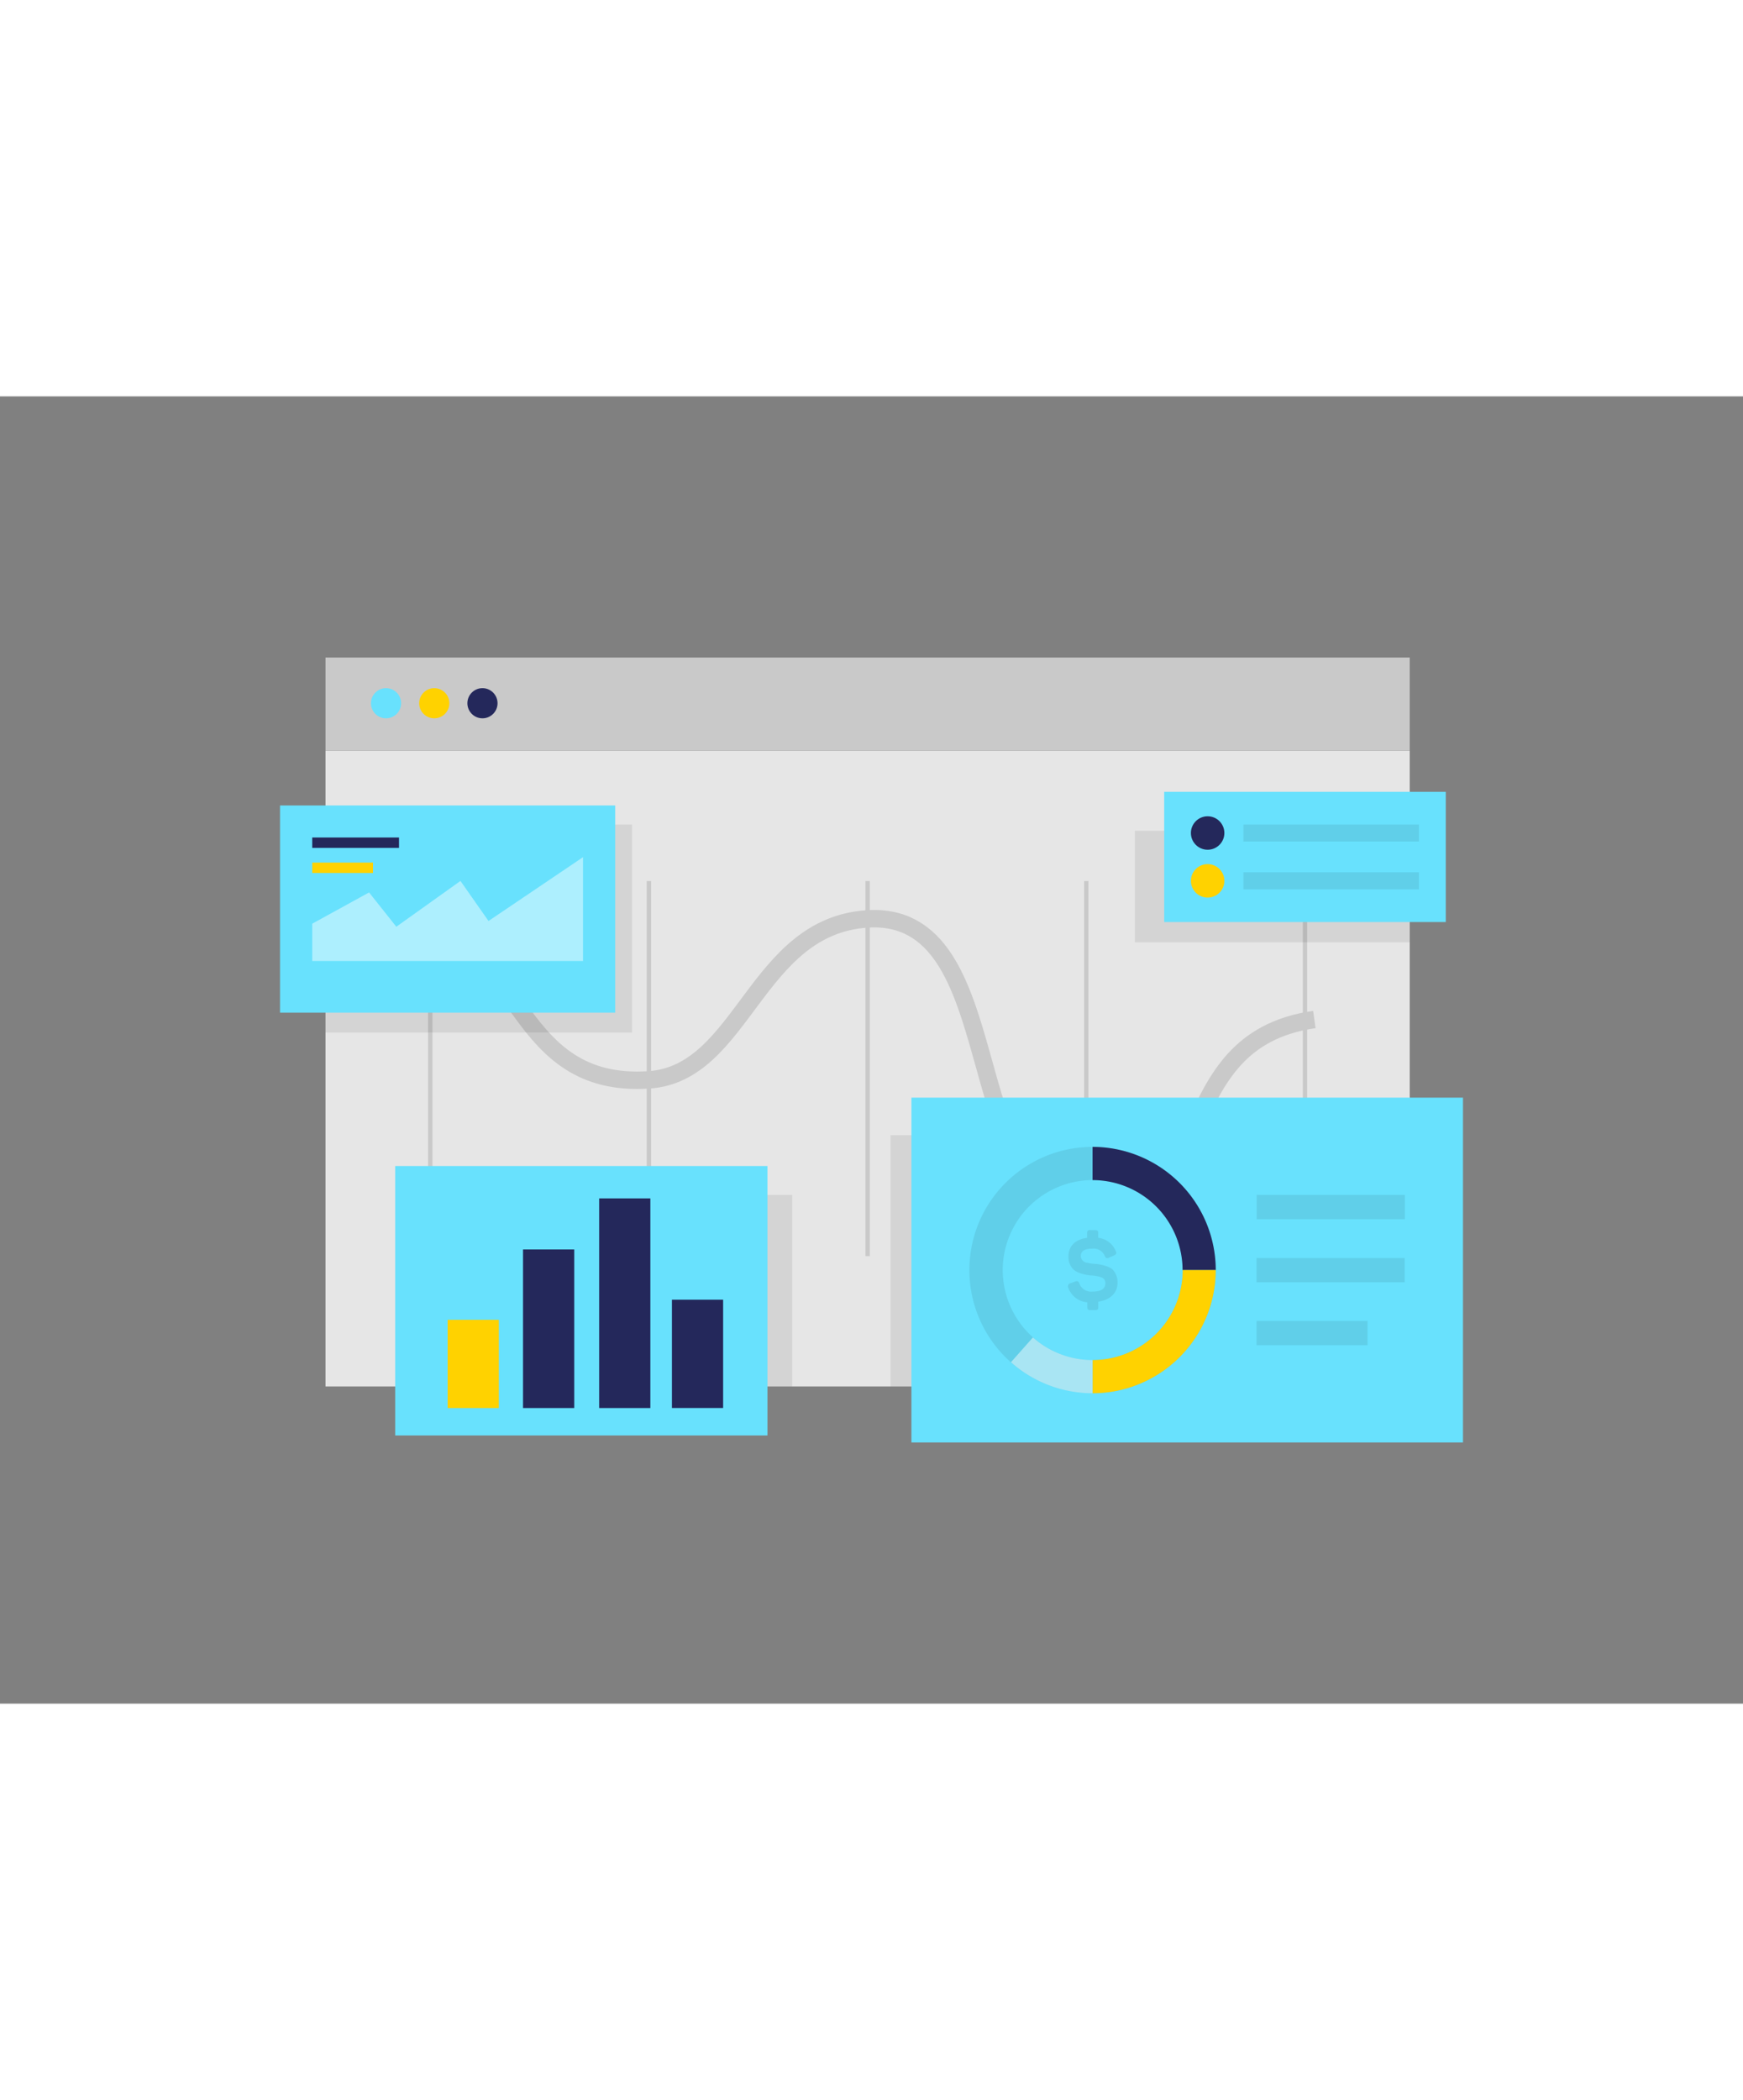 <svg id="Layer_1" data-name="Layer 1" xmlns="http://www.w3.org/2000/svg" viewBox="0 0 400 300" data-imageid="data-analytics-3" imageName="Graphic" class="illustrations_image" style="width: 249px;"><rect x="0" y="0" width="400" height="300" fill="#808080" stroke="none"/><title>_</title><rect x="74.7" y="81.31" width="248.82" height="145.9" fill="#e6e6e6"/><rect x="74.7" y="59.93" width="248.82" height="21.38" fill="#c9c9c9"/><path d="M301.63,143c-34.57,4.93-20.88,45.35-52.34,43.1-30.17-2.15-17-68.25-50.18-66.19-25.85,1.6-28.52,35.5-50.19,36.94-31.16,2.09-29-31.59-50.18-31.37" fill="none" stroke="#c9c9c9" stroke-miterlimit="10" stroke-width="4"/><line x1="98.74" y1="111.23" x2="98.74" y2="197.29" fill="none" stroke="#c9c9c9" stroke-miterlimit="10"/><line x1="148.92" y1="111.23" x2="148.92" y2="197.29" fill="none" stroke="#c9c9c9" stroke-miterlimit="10"/><line x1="199.11" y1="111.23" x2="199.11" y2="197.29" fill="none" stroke="#c9c9c9" stroke-miterlimit="10"/><line x1="249.29" y1="111.23" x2="249.29" y2="197.29" fill="none" stroke="#c9c9c9" stroke-miterlimit="10"/><line x1="299.48" y1="111.23" x2="299.48" y2="197.29" fill="none" stroke="#c9c9c9" stroke-miterlimit="10"/><rect x="74.7" y="98.25" width="70.35" height="47.73" opacity="0.08"/><rect x="111.46" y="183.25" width="70.35" height="43.96" opacity="0.08"/><rect x="204.37" y="169.55" width="71.4" height="57.66" opacity="0.08"/><rect x="260.45" y="99.68" width="63.07" height="25.6" opacity="0.08"/><rect x="64.26" y="93.88" width="76.92" height="47.55" fill="#68e1fd" class="target-color"/><polygon points="71.65 129.57 71.65 121.01 84.7 113.84 90.95 121.71 105.67 111.2 112.11 120.39 133.8 105.74 133.8 129.57 71.65 129.57" fill="#fff" opacity="0.46"/><rect x="71.65" y="106.99" width="13.95" height="2.39" fill="#ffd200"/><rect x="71.65" y="101.23" width="19.92" height="2.39" fill="#24285b"/><rect x="90.69" y="176.62" width="85.43" height="61.83" fill="#68e1fd" class="target-color"/><rect x="102.73" y="211.92" width="11.75" height="20.24" fill="#ffd200"/><rect x="154.2" y="207.3" width="11.75" height="24.85" fill="#24285b"/><rect x="120.03" y="195.77" width="11.75" height="36.39" fill="#24285b"/><rect x="137.5" y="184.05" width="11.75" height="48.11" fill="#24285b"/><rect x="209.16" y="160.93" width="126.58" height="79.13" fill="#68e1fd" class="target-color"/><path d="M250.76,228.77A28.27,28.27,0,1,1,279,200.5,28.31,28.31,0,0,1,250.76,228.77Zm0-48.92a20.65,20.65,0,1,0,20.66,20.65A20.67,20.67,0,0,0,250.76,179.85Z" opacity="0.08"/><path d="M250.76,228.77A28.22,28.22,0,0,1,232,221.65l5.05-5.69a20.64,20.64,0,0,0,13.7,5.19Z" fill="#fff" opacity="0.46"/><path d="M279,200.5h-7.61a20.68,20.68,0,0,0-20.66-20.65v-7.62A28.3,28.3,0,0,1,279,200.5Z" fill="#24285b"/><path d="M250.76,228.77v-7.62a20.68,20.68,0,0,0,20.66-20.65H279A28.3,28.3,0,0,1,250.76,228.77Z" fill="#ffd200"/><g opacity="0.08"><path d="M251.38,191.35c.51,0,.66.18.66.68v1.07a4.89,4.89,0,0,1,4,3c.26.53.15.81-.44,1.07l-1.07.48c-.5.24-.74.14-1-.39a2.74,2.74,0,0,0-2.79-1.68c-1.86,0-2.71.55-2.71,1.79a1.65,1.65,0,0,0,1.51,1.46,10.78,10.78,0,0,0,1.57.24,10.3,10.3,0,0,1,2.9.57,4.1,4.1,0,0,1,1.29.7,4.22,4.22,0,0,1,1.16,3c0,2.38-1.59,4-4.41,4.41V209c0,.5-.15.68-.66.68h-1.2c-.5,0-.67-.18-.67-.68v-1.11a5,5,0,0,1-4.37-3.37.71.71,0,0,1,.5-1l1.07-.39c.55-.2.79-.07,1,.48a2.85,2.85,0,0,0,2.95,1.83c2,0,3-.63,3-1.92a1.33,1.33,0,0,0-.94-1.35,7.49,7.49,0,0,0-2.16-.42,9.86,9.86,0,0,1-2.93-.63,4.3,4.3,0,0,1-1.26-.72,4,4,0,0,1-1.18-3c0-2.36,1.48-3.93,4.28-4.3V192c0-.5.17-.68.67-.68Z"/></g><rect x="288.4" y="183.25" width="34" height="5.58" opacity="0.08"/><rect x="288.36" y="197.73" width="34" height="5.58" opacity="0.08"/><rect x="288.36" y="212.17" width="25.47" height="5.58" opacity="0.08"/><rect x="267.17" y="90.75" width="64.62" height="29.88" fill="#68e1fd" class="target-color"/><circle cx="277.14" cy="100.2" r="3.84" fill="#24285b"/><rect x="285.35" y="98.25" width="40.29" height="3.91" opacity="0.08"/><circle cx="277.14" cy="111.18" r="3.84" fill="#ffd200"/><rect x="285.35" y="109.22" width="40.29" height="3.91" opacity="0.08"/><circle cx="88.59" cy="70.42" r="3.46" fill="#68e1fd" class="target-color"/><circle cx="99.66" cy="70.42" r="3.46" fill="#ffd200"/><circle cx="110.72" cy="70.42" r="3.46" fill="#24285b"/></svg>